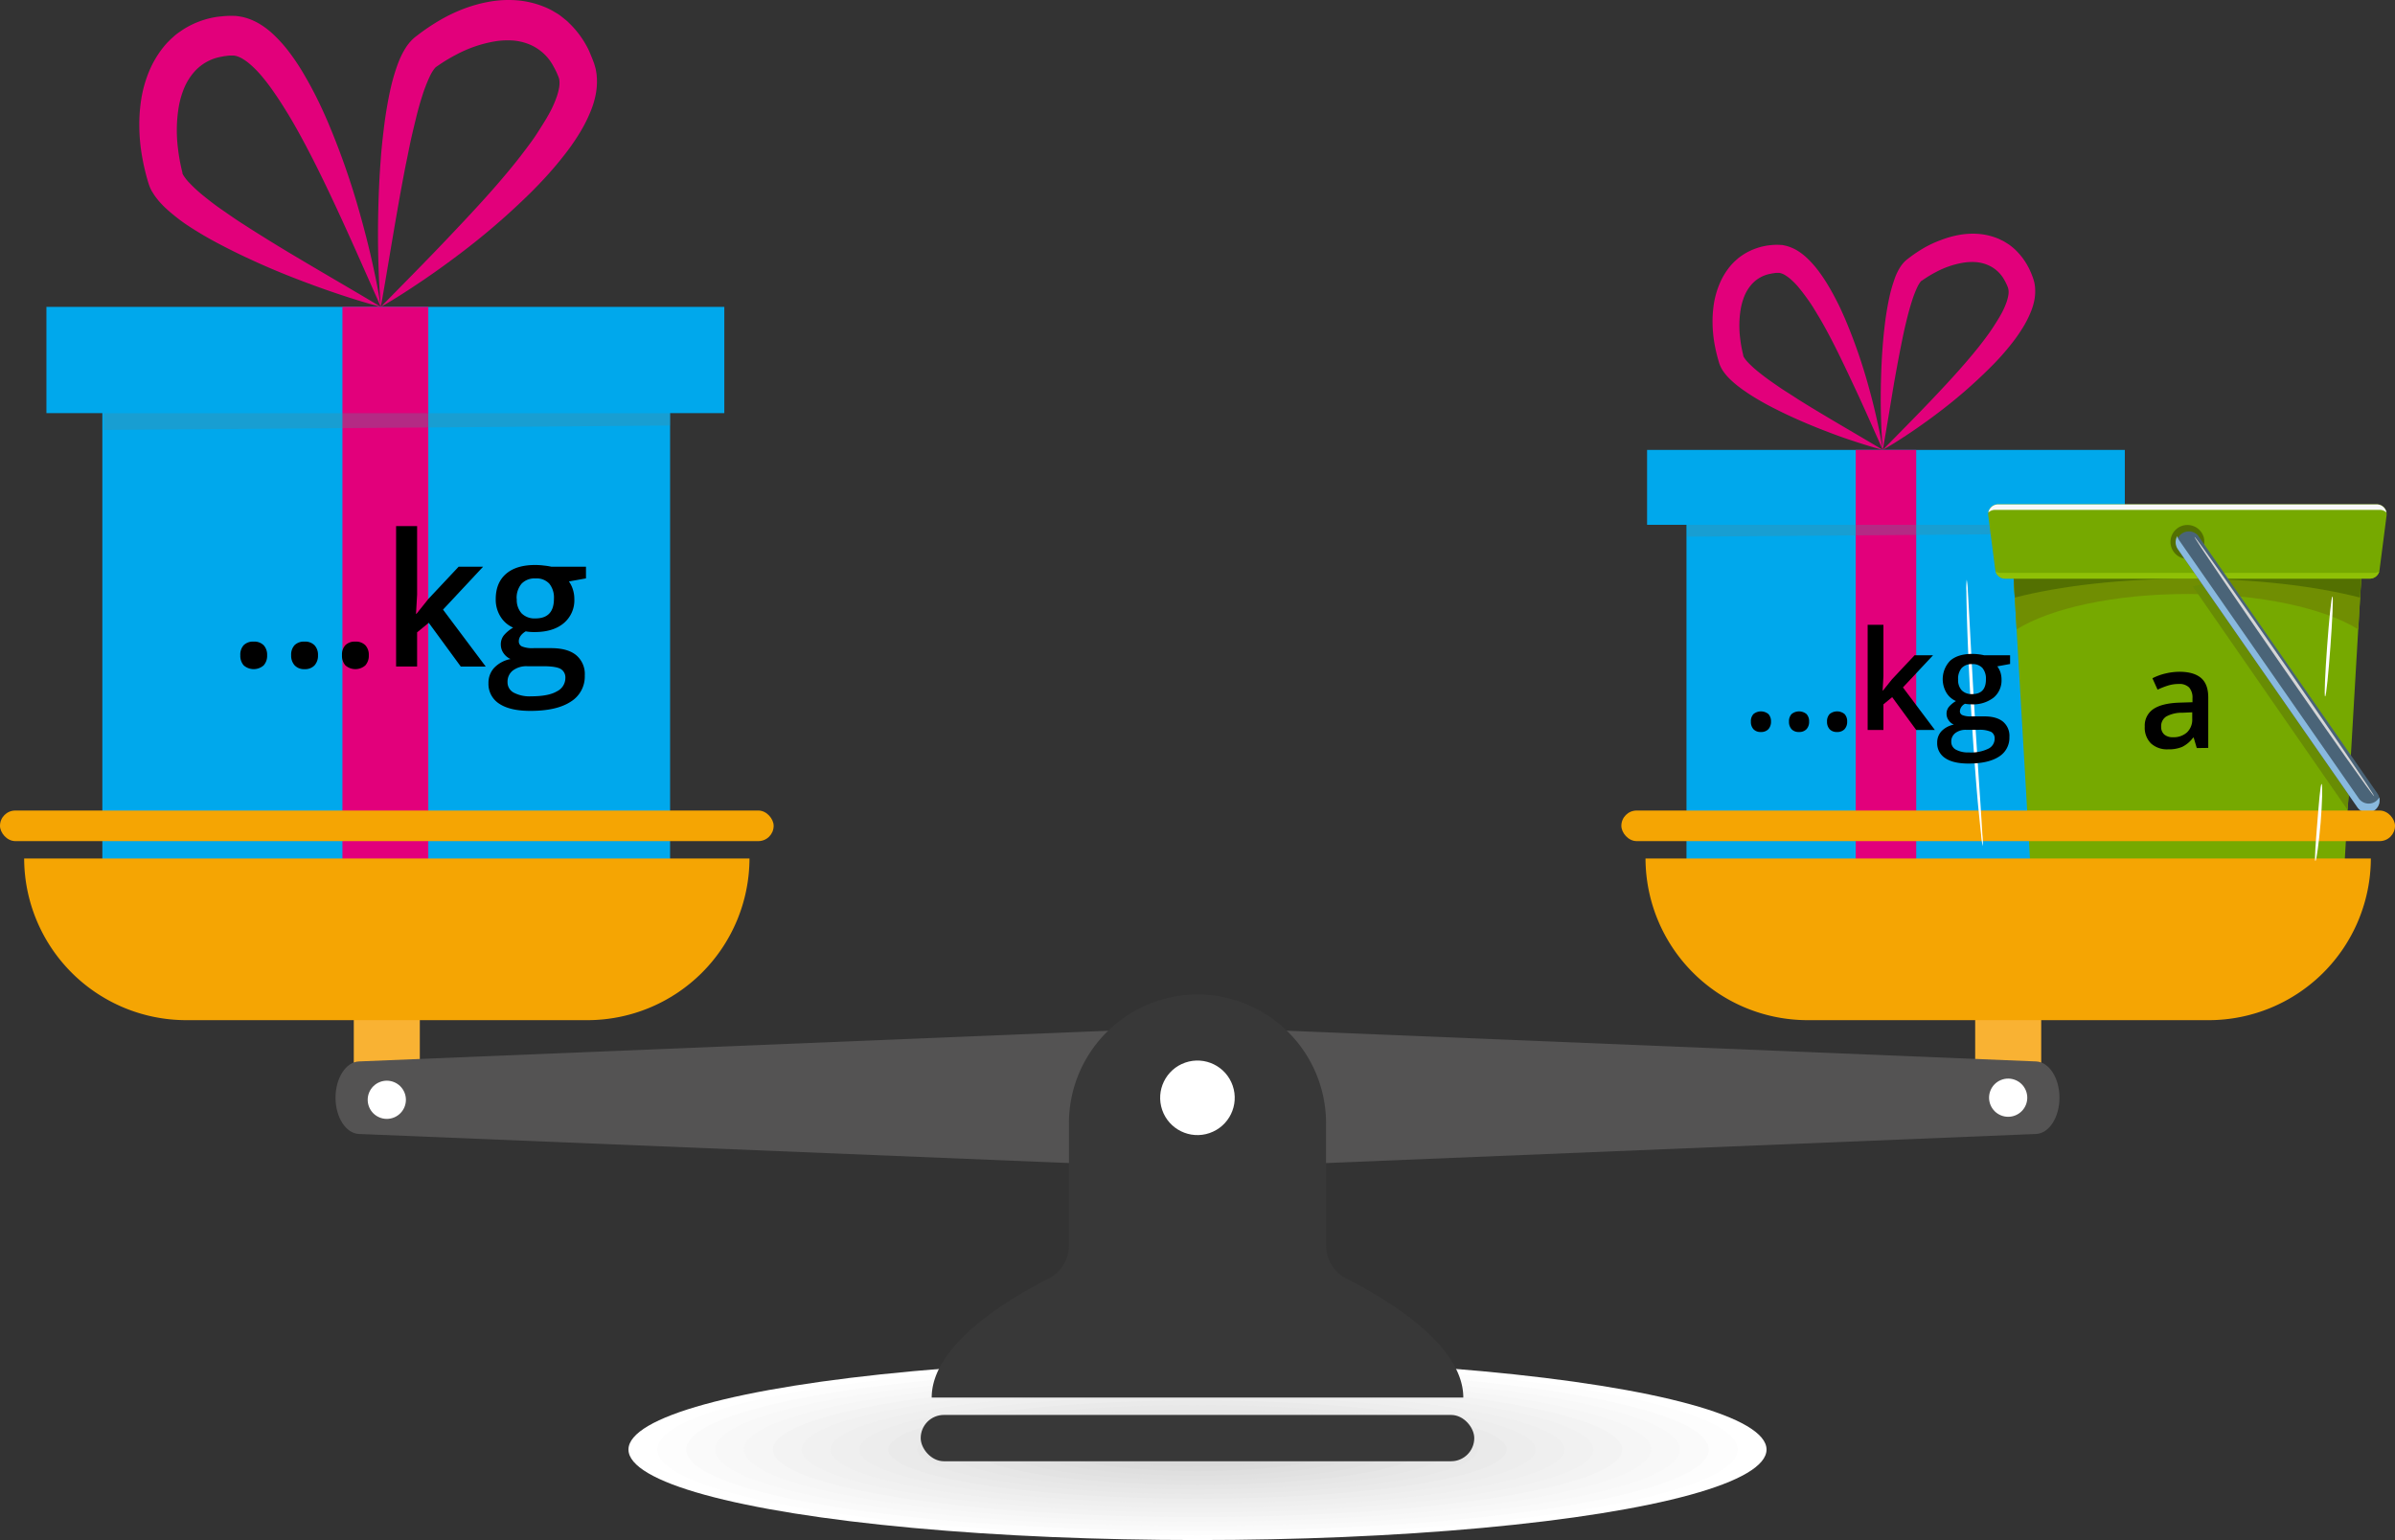<svg xmlns="http://www.w3.org/2000/svg" width="777.34" height="500" viewBox="0 0 777.34 500">
  <rect x="0" y="0" width="777.34" height="500" fill="#333333" stroke="none"/>
  <defs>
    <style>
      .cls-1 {
        isolation: isolate;
      }

      .cls-2 {
        fill: #00a8ec;
      }

      .cls-3 {
        fill: #e2007b;
      }

      .cls-4 {
        fill: #508899;
        opacity: 0.31;
      }

      .cls-5 {
        fill: #e6a901;
      }

      .cls-6 {
        fill: #76a900;
      }

      .cls-7 {
        fill: #708e02;
      }

      .cls-8 {
        fill: #537001;
      }

      .cls-9 {
        fill: #688c04;
      }

      .cls-10 {
        fill: #f7f8fa;
      }

      .cls-10, .cls-14 {
        mix-blend-mode: soft-light;
      }

      .cls-11 {
        fill: #8fc106;
      }

      .cls-12 {
        fill: #4a6478;
      }

      .cls-13 {
        fill: #89b9de;
        mix-blend-mode: multiply;
      }

      .cls-15 {
        fill: #d6d6d6;
      }

      .cls-16 {
        fill: #fff;
      }

      .cls-17 {
        fill: #fdfdfd;
      }

      .cls-18 {
        fill: #fafafa;
      }

      .cls-19 {
        fill: #f8f8f8;
      }

      .cls-20 {
        fill: #f6f6f6;
      }

      .cls-21 {
        fill: #f3f3f3;
      }

      .cls-22 {
        fill: #f1f1f1;
      }

      .cls-23 {
        fill: #efefef;
      }

      .cls-24 {
        fill: #ededed;
      }

      .cls-25 {
        fill: #eaeaea;
      }

      .cls-26 {
        fill: #e8e8e8;
      }

      .cls-27 {
        fill: #e6e6e6;
      }

      .cls-28 {
        fill: #e3e3e3;
      }

      .cls-29 {
        fill: #e1e1e1;
      }

      .cls-30 {
        fill: #dfdfdf;
      }

      .cls-31 {
        fill: #dcdcdc;
      }

      .cls-32 {
        fill: #dadada;
      }

      .cls-33 {
        fill: #f9b233;
      }

      .cls-34 {
        fill: #f5a503;
      }

      .cls-35 {
        fill: #545353;
      }

      .cls-36 {
        fill: #383838;
      }
    </style>
  </defs>
  <title>5.uzdРесурс 1</title>
  <g class="cls-1">
    <g id="Слой_2" data-name="Слой 2">
      <g id="Слой_1-2" data-name="Слой 1">
        <g>
          <rect class="cls-2" x="547.38" y="158.23" width="129.87" height="135.76"/>
          <rect class="cls-2" x="534.59" y="146.07" width="155.06" height="24.32"/>
          <rect class="cls-3" x="602.3" y="146.07" width="19.64" height="147.92"/>
          <polygon class="cls-4" points="677.25 173.22 547.72 174.24 547.72 170.39 677.25 170.39 677.25 173.22"/>
          <path class="cls-3" d="M611.09,146.07c-3.45-.9-6.85-2-10.23-3.11s-6.72-2.37-10.05-3.68-6.63-2.71-9.89-4.23c-1.64-.75-3.26-1.55-4.88-2.37s-3.23-1.67-4.82-2.6-3.18-1.89-4.76-3c-.79-.52-1.57-1.1-2.34-1.7a29.72,29.72,0,0,1-2.33-2,17.45,17.45,0,0,1-2.29-2.58,9.42,9.42,0,0,1-.56-.84l-.27-.47-.26-.53a9.72,9.72,0,0,1-.46-1.2l-.21-.74a49.87,49.87,0,0,1-1.35-5.89,42.7,42.7,0,0,1-.55-6.12,37.45,37.45,0,0,1,.42-6.31A27.9,27.9,0,0,1,558,92.43a23,23,0,0,1,3.47-5.9,15.83,15.83,0,0,1,1.17-1.29c.4-.42.85-.8,1.28-1.19s.92-.73,1.4-1.06a17.21,17.21,0,0,1,1.47-.92,20.36,20.36,0,0,1,6.31-2.26c.54-.11,1.07-.16,1.6-.22s1.07-.09,1.59-.11h.82l1.09.05c.35,0,.7.11,1,.17a8.12,8.12,0,0,1,1,.25,13.86,13.86,0,0,1,3.45,1.59,19.21,19.21,0,0,1,2.69,2.09,32.7,32.7,0,0,1,4.11,4.65,53.48,53.48,0,0,1,3.21,4.9c1,1.67,1.87,3.34,2.72,5s1.62,3.41,2.38,5.13a173.8,173.8,0,0,1,7.41,21.06c1,3.56,1.94,7.15,2.76,10.76S610.54,142.4,611.09,146.07Zm0,0c-3-6.73-5.92-13.43-9-20s-6.14-13.14-9.56-19.38q-1.27-2.34-2.64-4.59c-.89-1.5-1.81-3-2.78-4.39s-2-2.76-3-4a24,24,0,0,0-3.2-3.3,14,14,0,0,0-1.6-1.13,5,5,0,0,0-1.38-.59,3,3,0,0,0-.54-.1h-.23s-.06,0-.1,0H577l-.26,0c-.35,0-.71.05-1,.11a8.18,8.18,0,0,0-1,.17,10.73,10.73,0,0,0-6.48,3.77,13.69,13.69,0,0,0-2.07,3.45,21,21,0,0,0-1.21,4.26,32.78,32.78,0,0,0-.17,9.56,41.23,41.23,0,0,0,.87,4.9l.14.6s0,0,0,.08l0,.09.06.13a3.48,3.48,0,0,0,.17.31,10,10,0,0,0,1.2,1.54,33.23,33.23,0,0,0,3.55,3.24c1.3,1.06,2.67,2.09,4.09,3.08s2.84,2,4.31,2.94,3,1.9,4.43,2.85q4.49,2.81,9.07,5.52C598.75,138.81,604.93,142.37,611.09,146.07Z"/>
          <path class="cls-3" d="M611.09,146.07c-.33-3.7-.49-7.41-.59-11.12s-.09-7.42,0-11.13.25-7.44.54-11.16c.13-1.87.31-3.73.52-5.6s.43-3.74.74-5.62.65-3.76,1.09-5.67c.22-1,.48-1.91.77-2.88s.62-1.94,1-3a18.51,18.51,0,0,1,1.56-3.12c.18-.27.35-.54.58-.83l.33-.42.39-.43a9.69,9.69,0,0,1,.93-.85l.6-.46a47.57,47.57,0,0,1,4.87-3.27A36.13,36.13,0,0,1,629.78,78a33,33,0,0,1,5.82-1.68,25.13,25.13,0,0,1,6.28-.4,21.12,21.12,0,0,1,6.47,1.47c.54.2,1,.48,1.56.73s1,.58,1.5.87,1,.66,1.42,1,.91.73,1.32,1.15a21.58,21.58,0,0,1,4.13,5.48c.27.49.5,1,.73,1.51s.43,1,.62,1.53l.15.38.07.19c0,.07,0,.12.08.22.11.37.21.73.31,1.1s.14.72.2,1.09a9.67,9.67,0,0,1,.1,1.07,15.1,15.1,0,0,1-.29,3.93,20.08,20.08,0,0,1-1,3.34,34.37,34.37,0,0,1-2.83,5.59,53.76,53.76,0,0,1-3.36,4.8q-1.77,2.26-3.65,4.35c-1.25,1.39-2.54,2.73-3.84,4A161.1,161.1,0,0,1,629,134.06c-2.88,2.18-5.81,4.29-8.8,6.3S614.22,144.31,611.09,146.07Zm0,0c5.08-5.19,10.16-10.29,15.11-15.48s9.82-10.42,14.32-15.86c1.12-1.36,2.22-2.73,3.27-4.12s2.08-2.78,3-4.2,1.84-2.86,2.64-4.29a25.46,25.46,0,0,0,1.91-4.26,14,14,0,0,0,.5-2,5.7,5.7,0,0,0,.07-1.56,3.86,3.86,0,0,0-.09-.56.9.9,0,0,1-.08-.23.94.94,0,0,0,0-.1l-.05-.12-.11-.26a9.89,9.89,0,0,0-.44-1c-.16-.32-.31-.65-.49-.94A11,11,0,0,0,645.09,86a12.36,12.36,0,0,0-3.81-.9,18,18,0,0,0-4.24.22,29.14,29.14,0,0,0-8.69,3,40.77,40.77,0,0,0-4.13,2.49l-.49.34s0,0-.07,0a.18.18,0,0,1-.07.05l-.09.11a2.28,2.28,0,0,0-.23.27,10.07,10.07,0,0,0-1,1.69,36.2,36.2,0,0,0-1.75,4.58c-.52,1.63-1,3.33-1.42,5s-.85,3.47-1.23,5.23-.73,3.54-1.09,5.32c-.7,3.56-1.35,7.16-2,10.77C613.55,131.5,612.39,138.77,611.09,146.07Z"/>
          <rect class="cls-2" x="33.22" y="116.88" width="184.27" height="192.63"/>
          <rect class="cls-2" x="15.07" y="99.63" width="220.02" height="34.5"/>
          <rect class="cls-3" x="111.14" y="99.63" width="27.87" height="209.88"/>
          <polygon class="cls-4" points="217.48 138.16 33.69 139.6 33.69 134.13 217.48 134.13 217.48 138.16"/>
          <path class="cls-3" d="M123.61,99.63c-4.9-1.28-9.72-2.79-14.51-4.41S99.55,91.85,94.83,90s-9.4-3.85-14-6c-2.33-1.06-4.63-2.19-6.92-3.36S69.29,78.26,67,76.94s-4.51-2.68-6.75-4.19C59.16,72,58.06,71.18,57,70.33s-2.2-1.79-3.3-2.82a26,26,0,0,1-3.26-3.66c-.27-.38-.53-.75-.79-1.2L49.23,62l-.37-.75a13.56,13.56,0,0,1-.65-1.71l-.31-1A75.06,75.06,0,0,1,46,50.13a59.47,59.47,0,0,1-.78-8.69,53.18,53.18,0,0,1,.58-8.95,40,40,0,0,1,2.46-9,32.69,32.69,0,0,1,4.92-8.36,22.35,22.35,0,0,1,1.67-1.84c.57-.6,1.21-1.14,1.82-1.69s1.29-1,2-1.5a22.8,22.8,0,0,1,2.09-1.31,28.39,28.39,0,0,1,8.95-3.2A22.66,22.66,0,0,1,72,5.31c.76-.1,1.5-.13,2.25-.16l.56,0h.6c.52,0,1,0,1.55.07s1,.15,1.49.24.94.23,1.42.35a19.84,19.84,0,0,1,4.89,2.27A25.65,25.65,0,0,1,88.54,11a46.13,46.13,0,0,1,5.83,6.6,71.62,71.62,0,0,1,4.56,7c1.38,2.36,2.66,4.74,3.86,7.15s2.31,4.83,3.37,7.27a245.46,245.46,0,0,1,10.52,29.88c1.43,5.06,2.76,10.15,3.92,15.28S122.82,94.42,123.61,99.63Zm0,0c-4.26-9.55-8.4-19.06-12.71-28.44S102.18,52.55,97.33,43.7c-1.21-2.21-2.45-4.39-3.74-6.51S91,33,89.64,31,86.85,27,85.39,25.25a34.33,34.33,0,0,0-4.55-4.67A17.21,17.21,0,0,0,78.58,19a8.33,8.33,0,0,0-2-.84,6.52,6.52,0,0,0-.77-.13,1.82,1.82,0,0,1-.33,0,.61.61,0,0,0-.14,0l-.19,0-.38,0a12,12,0,0,0-1.48.15,13.33,13.33,0,0,0-1.43.24,15.13,15.13,0,0,0-9.18,5.35,19.15,19.15,0,0,0-2.94,4.9,28.57,28.57,0,0,0-1.72,6,46.53,46.53,0,0,0-.25,13.57,59.56,59.56,0,0,0,1.24,7l.2.84s0,0,0,.12a.5.5,0,0,1,0,.13l.1.19a4.8,4.8,0,0,0,.23.43,15,15,0,0,0,1.71,2.19,47.28,47.28,0,0,0,5,4.6c1.84,1.5,3.8,3,5.8,4.37s4,2.81,6.12,4.17,4.18,2.7,6.29,4q6.36,4,12.87,7.83C106.1,89.34,114.87,94.38,123.61,99.63Z"/>
          <path class="cls-3" d="M123.61,99.63c-.47-5.25-.7-10.51-.83-15.77s-.13-10.53,0-15.8.35-10.55.76-15.84q.28-4,.74-7.94c.3-2.65.62-5.31,1.06-8s.92-5.34,1.54-8c.31-1.35.68-2.71,1.09-4.08s.87-2.76,1.44-4.19a26.87,26.87,0,0,1,2.22-4.42,14,14,0,0,1,.82-1.18l.47-.6.56-.61A13.08,13.08,0,0,1,134.78,12l.85-.65a66.6,66.6,0,0,1,6.9-4.65A52.49,52.49,0,0,1,150.12,3,46.3,46.3,0,0,1,158.39.63,35.54,35.54,0,0,1,167.3.07a29.83,29.83,0,0,1,9.18,2.08,23.37,23.37,0,0,1,2.21,1c.73.37,1.42.82,2.13,1.23s1.36.94,2,1.46,1.29,1,1.87,1.62a30.62,30.62,0,0,1,5.86,7.77c.4.7.71,1.43,1,2.14s.61,1.45.88,2.17l.21.55.1.27a1.93,1.93,0,0,1,.11.32c.16.51.31,1,.45,1.55s.19,1,.28,1.54.1,1,.15,1.52a22.21,22.21,0,0,1-.42,5.58,28.25,28.25,0,0,1-1.4,4.74,48.32,48.32,0,0,1-4,7.94,72.75,72.75,0,0,1-4.77,6.8c-1.67,2.15-3.4,4.2-5.17,6.18s-3.6,3.88-5.45,5.74a230.85,230.85,0,0,1-23.47,20.28c-4.1,3.1-8.25,6.09-12.49,8.94S128.05,97.13,123.61,99.63Zm0,0c7.21-7.36,14.42-14.6,21.44-22S159,62.88,165.36,55.16q2.4-2.88,4.64-5.85c1.5-2,3-3.94,4.31-6s2.61-4.05,3.74-6.08a35.3,35.3,0,0,0,2.71-6,20.2,20.2,0,0,0,.71-2.77,8.62,8.62,0,0,0,.1-2.21,5.57,5.57,0,0,0-.13-.8,1.21,1.21,0,0,1-.11-.32l-.06-.14-.07-.18-.15-.36a15.25,15.25,0,0,0-.63-1.42c-.23-.45-.44-.91-.7-1.33a15.57,15.57,0,0,0-7.87-7.28,17.79,17.79,0,0,0-5.4-1.27,25.7,25.7,0,0,0-6,.31,41.22,41.22,0,0,0-12.32,4.25,54.34,54.34,0,0,0-5.87,3.53l-.69.47s0,0-.1.07a.39.39,0,0,1-.1.08l-.14.16a4.6,4.6,0,0,0-.31.37,14.21,14.21,0,0,0-1.42,2.41A50.83,50.83,0,0,0,137,31.29c-.75,2.32-1.41,4.73-2,7.17s-1.2,4.92-1.74,7.42-1,5-1.55,7.55q-1.48,7.59-2.81,15.28C127.09,79,125.45,89.27,123.61,99.63Z"/>
          <ellipse class="cls-5" cx="708.69" cy="290.18" rx="41.01" ry="1.11"/>
          <path class="cls-6" d="M754.41,290.26H665.52a6.34,6.34,0,0,1-6.33-6l-5.86-100.47H766.6l-5.86,100.47A6.34,6.34,0,0,1,754.41,290.26Z"/>
          <path class="cls-7" d="M710,192.85c23.72,0,44.42,4.62,55.43,11.49l1.2-20.52H653.33l1.2,20.52C665.54,197.47,686.24,192.85,710,192.85Z"/>
          <path class="cls-8" d="M710,187.9c21.64,0,41.33,2.33,56,6.12l.6-10.2H653.33l.6,10.2C668.63,190.23,688.32,187.9,710,187.9Z"/>
          <polygon class="cls-9" points="711.7 190.39 761.89 262.85 762.77 254.54 717.53 188.97 711.7 190.39"/>
          <path class="cls-6" d="M769.15,187.85H650.78A3.21,3.21,0,0,1,647.6,185l-2.28-17.66a3.21,3.21,0,0,1,3.19-3.62H771.42a3.21,3.21,0,0,1,3.19,3.62L772.33,185A3.21,3.21,0,0,1,769.15,187.85Z"/>
          <path class="cls-10" d="M647.55,165.54H772.38a3.21,3.21,0,0,1,2.2.86,3.21,3.21,0,0,0-3.16-2.64H648.51a3.21,3.21,0,0,0-3.16,2.64A3.21,3.21,0,0,1,647.55,165.54Z"/>
          <path class="cls-11" d="M770.52,186H649.41a3.25,3.25,0,0,1-1.72-.48,3.22,3.22,0,0,0,3.09,2.35H769.15a3.21,3.21,0,0,0,3.09-2.35A3.25,3.25,0,0,1,770.52,186Z"/>
          <circle class="cls-8" cx="709.97" cy="175.94" r="5.5"/>
          <path class="cls-12" d="M768.4,263.82a3.94,3.94,0,0,1-3.25-1.7l-58.3-83.83a4,4,0,0,1,6.49-4.52l58.3,83.84a3.94,3.94,0,0,1-1,5.5A3.89,3.89,0,0,1,768.4,263.82Z"/>
          <path class="cls-13" d="M771.06,260.19a3.94,3.94,0,0,1-5.5-1l-58.31-83.83a4,4,0,0,1-.58-1.3,3.94,3.94,0,0,0,.18,4.22l58.3,83.83a3.94,3.94,0,0,0,3.25,1.7,3.89,3.89,0,0,0,2.25-.71,4,4,0,0,0,1.58-4.2A4,4,0,0,1,771.06,260.19Z"/>
          <g class="cls-14">
            <path class="cls-15" d="M770.56,258.49c-.55.38-58.85-83.81-58.3-84.19S771.1,258.11,770.56,258.49Z"/>
          </g>
          <g>
            <ellipse class="cls-16" cx="388.67" cy="470.62" rx="184.69" ry="29.38"/>
            <ellipse class="cls-17" cx="388.67" cy="470.62" rx="175.32" ry="27.89"/>
            <ellipse class="cls-18" cx="388.67" cy="470.62" rx="165.95" ry="26.4"/>
            <ellipse class="cls-19" cx="388.67" cy="470.62" rx="156.57" ry="24.91"/>
            <ellipse class="cls-20" cx="388.67" cy="470.62" rx="147.2" ry="23.42"/>
            <ellipse class="cls-21" cx="388.67" cy="470.62" rx="137.83" ry="21.93"/>
            <ellipse class="cls-22" cx="388.67" cy="470.62" rx="128.46" ry="20.44"/>
            <ellipse class="cls-23" cx="388.67" cy="470.62" rx="119.09" ry="18.95"/>
            <ellipse class="cls-24" cx="388.67" cy="470.62" rx="109.71" ry="17.45"/>
            <ellipse class="cls-25" cx="388.67" cy="470.62" rx="100.34" ry="15.96"/>
            <ellipse class="cls-26" cx="388.67" cy="470.62" rx="90.97" ry="14.47"/>
            <ellipse class="cls-27" cx="388.67" cy="470.62" rx="81.6" ry="12.98"/>
            <ellipse class="cls-28" cx="388.67" cy="470.62" rx="72.23" ry="11.49"/>
            <ellipse class="cls-29" cx="388.67" cy="470.62" rx="62.86" ry="10"/>
            <ellipse class="cls-30" cx="388.67" cy="470.62" rx="53.48" ry="8.51"/>
            <ellipse class="cls-31" cx="388.67" cy="470.62" rx="44.11" ry="7.02"/>
            <ellipse class="cls-32" cx="388.67" cy="470.62" rx="34.74" ry="5.53"/>
          </g>
          <path class="cls-33" d="M125.55,361.2h0a10.76,10.76,0,0,1-10.72-10.72V316.65a10.76,10.76,0,0,1,10.72-10.72h0a10.75,10.75,0,0,1,10.71,10.72v33.83A10.75,10.75,0,0,1,125.55,361.2Z"/>
          <path class="cls-33" d="M651.79,361.2h0a10.75,10.75,0,0,1-10.71-10.72V316.65a10.75,10.75,0,0,1,10.71-10.72h0a10.76,10.76,0,0,1,10.72,10.72v33.83A10.76,10.76,0,0,1,651.79,361.2Z"/>
          <g>
            <path class="cls-34" d="M243.26,278.72a52.64,52.64,0,0,1-52.49,52.49H60.33A52.64,52.64,0,0,1,7.84,278.72Z"/>
            <rect class="cls-34" y="263.15" width="251.1" height="9.93" rx="4.97" ry="4.97"/>
          </g>
          <g>
            <path class="cls-34" d="M769.5,278.72A52.64,52.64,0,0,1,717,331.21H586.57a52.64,52.64,0,0,1-52.49-52.49Z"/>
            <rect class="cls-34" x="526.24" y="263.15" width="251.1" height="9.93" rx="4.97" ry="4.97"/>
          </g>
          <path class="cls-35" d="M668.44,356.38h0c0,6.38-3.37,11.61-7.6,11.78L388.67,379.31,116.5,368.16c-4.23-.17-7.6-5.4-7.6-11.78h0c0-6.38,3.37-11.6,7.6-11.77l272.17-11.16,272.17,11.16C665.07,344.78,668.44,350,668.44,356.38Z"/>
          <circle class="cls-16" cx="125.55" cy="357.06" r="6.2" transform="translate(-127.09 75.23) rotate(-22.5)"/>
          <circle class="cls-16" cx="651.79" cy="356.38" r="6.2" transform="translate(-86.77 276.56) rotate(-22.5)"/>
          <path class="cls-36" d="M437.07,415.16a12.16,12.16,0,0,1-6.67-10.85V364.58a41.85,41.85,0,0,0-41.73-41.73h0a41.85,41.85,0,0,0-41.73,41.73v39.73a12.16,12.16,0,0,1-6.67,10.85c-12.43,6.27-37.87,21.24-37.87,38.58H474.94C474.94,436.4,449.5,421.43,437.07,415.16Z"/>
          <circle class="cls-16" cx="388.67" cy="356.38" r="12.1" transform="translate(-94.98 146.25) rotate(-19.03)"/>
          <line class="cls-16" x1="301.84" y1="388.3" x2="301.84" y2="388.3"/>
          <rect class="cls-36" x="298.83" y="459.38" width="179.67" height="15.04" rx="7.52" ry="7.52"/>
          <g class="cls-14">
            <path class="cls-16" d="M754.66,226.1c-.72,0,1.66-32.49,2.37-32.43S755.38,226.15,754.66,226.1Z"/>
            <path class="cls-16" d="M751.5,279.51c-.36,0,.13-6.28.63-12.52s1-12.47,1.38-12.46.21,6.3-.31,12.55S751.86,279.55,751.5,279.51Z"/>
            <path class="cls-16" d="M643.55,274.71A21,21,0,0,1,643,271c-.26-2.36-.6-5.73-1-9.77-.72-8.1-1.53-18.9-2.18-29.72s-1.13-21.64-1.38-29.76c-.13-4.06-.2-7.44-.22-9.82a21,21,0,0,1,.11-3.72,21.52,21.52,0,0,1,.37,3.71c.15,2.36.33,5.74.55,9.8.43,8.11,1,18.92,1.65,29.73s1.36,21.61,1.91,29.72c.26,4.05.48,7.42.61,9.79A21.26,21.26,0,0,1,643.55,274.71Z"/>
          </g>
        </g>
        <g>
          <path d="M78,212.73a4.52,4.52,0,0,1,1.11-3.28,4.33,4.33,0,0,1,3.23-1.14,4.25,4.25,0,0,1,3.25,1.19,4.54,4.54,0,0,1,1.11,3.23,4.62,4.62,0,0,1-1.13,3.3,4.9,4.9,0,0,1-6.46,0A4.68,4.68,0,0,1,78,212.73Z"/>
          <path d="M94.5,212.73a4.53,4.53,0,0,1,1.12-3.28,4.29,4.29,0,0,1,3.22-1.14,4.24,4.24,0,0,1,3.25,1.19,4.5,4.5,0,0,1,1.12,3.23,4.67,4.67,0,0,1-1.13,3.3,4.2,4.2,0,0,1-3.24,1.22A4.13,4.13,0,0,1,95.62,216,4.69,4.69,0,0,1,94.5,212.73Z"/>
          <path d="M111,212.73a4.52,4.52,0,0,1,1.11-3.28,4.31,4.31,0,0,1,3.23-1.14,4.27,4.27,0,0,1,3.25,1.19,4.54,4.54,0,0,1,1.11,3.23,4.67,4.67,0,0,1-1.13,3.3,4.9,4.9,0,0,1-6.46,0A4.68,4.68,0,0,1,111,212.73Z"/>
          <path d="M135.17,199.29l3.9-4.87L148.85,184h7.94l-13,13.92,13.86,18.49h-8.09l-10.4-14.21-3.78,3.1V216.4h-6.82V170.81h6.82v22.24l-.35,6.24Z"/>
          <path d="M190.19,184v3.78l-5.54,1a8.73,8.73,0,0,1,1.26,2.52,10,10,0,0,1,.5,3.16,9.67,9.67,0,0,1-3.46,7.88q-3.45,2.88-9.52,2.87a15.14,15.14,0,0,1-2.81-.23c-1.49.92-2.23,2-2.23,3.22a1.79,1.79,0,0,0,1,1.67,9,9,0,0,0,3.82.56h5.66c3.57,0,6.29.76,8.14,2.28a8,8,0,0,1,2.79,6.6,9.59,9.59,0,0,1-4.54,8.49q-4.55,3-13.13,3-6.61,0-10.11-2.34a7.59,7.59,0,0,1-3.48-6.68,7.11,7.11,0,0,1,1.89-5,10,10,0,0,1,5.28-2.82,5.37,5.37,0,0,1-2.27-1.89,4.83,4.83,0,0,1-.89-2.74,4.7,4.7,0,0,1,1-3.08,11.84,11.84,0,0,1,3-2.49,9,9,0,0,1-4.08-3.53,10.34,10.34,0,0,1-1.57-5.73c0-3.51,1.11-6.24,3.32-8.17s5.38-2.9,9.48-2.9a22.59,22.59,0,0,1,2.89.19A20.8,20.8,0,0,1,179,184Zm-25.46,37.45a3.78,3.78,0,0,0,2,3.42,11,11,0,0,0,5.64,1.2c3.75,0,6.54-.53,8.37-1.61a4.82,4.82,0,0,0,2.76-4.27,3.21,3.21,0,0,0-1.51-3q-1.51-.88-5.61-.89h-5.22a7.31,7.31,0,0,0-4.7,1.39A4.57,4.57,0,0,0,164.73,221.44Zm3-27a6.5,6.5,0,0,0,1.57,4.69,5.92,5.92,0,0,0,4.49,1.64q6,0,6-6.39a7.2,7.2,0,0,0-1.48-4.87,5.61,5.61,0,0,0-4.5-1.72,5.79,5.79,0,0,0-4.52,1.7A7.11,7.11,0,0,0,167.69,194.48Z"/>
        </g>
        <g>
          <path d="M568.28,234.29a3.37,3.37,0,0,1,.84-2.46,3.83,3.83,0,0,1,4.85,0,3.42,3.42,0,0,1,.84,2.43,3.54,3.54,0,0,1-.85,2.48,3.17,3.17,0,0,1-2.43.91,3.12,3.12,0,0,1-2.41-.9A3.51,3.51,0,0,1,568.28,234.29Z"/>
          <path d="M580.65,234.29a3.37,3.37,0,0,1,.84-2.46,3.83,3.83,0,0,1,4.85,0,3.42,3.42,0,0,1,.84,2.43,3.49,3.49,0,0,1-.85,2.48,3.17,3.17,0,0,1-2.43.91,3.12,3.12,0,0,1-2.41-.9A3.51,3.51,0,0,1,580.65,234.29Z"/>
          <path d="M593,234.29a3.37,3.37,0,0,1,.84-2.46,3.83,3.83,0,0,1,4.85,0,3.42,3.42,0,0,1,.84,2.43,3.49,3.49,0,0,1-.85,2.48,3.17,3.17,0,0,1-2.43.91,3.12,3.12,0,0,1-2.41-.9A3.51,3.51,0,0,1,593,234.29Z"/>
          <path d="M611.15,224.21l2.92-3.65,7.34-7.82h6l-9.78,10.44L628,237h-6.06l-7.8-10.66-2.84,2.33V237h-5.12V202.85h5.12v16.68l-.26,4.68Z"/>
          <path d="M652.41,212.74v2.83l-4.15.77a6.68,6.68,0,0,1,1,1.89,7.44,7.44,0,0,1,.37,2.37,7.25,7.25,0,0,1-2.59,5.91,10.83,10.83,0,0,1-7.14,2.16,11.29,11.29,0,0,1-2.11-.18,2.9,2.9,0,0,0-1.67,2.42,1.34,1.34,0,0,0,.78,1.25,6.67,6.67,0,0,0,2.86.42H644q4,0,6.1,1.71a6,6,0,0,1,2.09,5,7.19,7.19,0,0,1-3.4,6.37q-3.42,2.23-9.85,2.24-5,0-7.58-1.76a5.68,5.68,0,0,1-2.61-5,5.36,5.36,0,0,1,1.41-3.77,7.71,7.71,0,0,1,4-2.12,3.8,3.8,0,0,1-1.7-1.41,3.56,3.56,0,0,1-.67-2.06,3.48,3.48,0,0,1,.77-2.3,8.7,8.7,0,0,1,2.28-1.87,6.75,6.75,0,0,1-3.06-2.65A8.64,8.64,0,0,1,633,214.47q2.51-2.17,7.11-2.17a18.48,18.48,0,0,1,2.17.14,15.07,15.07,0,0,1,1.7.3Zm-19.09,28.08a2.83,2.83,0,0,0,1.51,2.57,8.25,8.25,0,0,0,4.22.9,12.74,12.74,0,0,0,6.29-1.21,3.6,3.6,0,0,0,2.06-3.21,2.4,2.4,0,0,0-1.13-2.25,9.13,9.13,0,0,0-4.2-.67h-3.92a5.45,5.45,0,0,0-3.52,1.05A3.41,3.41,0,0,0,633.32,240.82Zm2.22-20.22a4.9,4.9,0,0,0,1.17,3.52,4.47,4.47,0,0,0,3.38,1.23q4.49,0,4.48-4.79a5.45,5.45,0,0,0-1.11-3.66,4.2,4.2,0,0,0-3.37-1.28,4.35,4.35,0,0,0-3.4,1.27A5.35,5.35,0,0,0,635.54,220.6Z"/>
        </g>
        <path d="M713,242.87l-1-3.39h-.18a9.86,9.86,0,0,1-3.54,3,11.08,11.08,0,0,1-4.57.8,7.74,7.74,0,0,1-5.59-1.93,7.23,7.23,0,0,1-2-5.47,6.44,6.44,0,0,1,2.79-5.67q2.79-1.9,8.51-2.09l4.19-.13v-1.29a5,5,0,0,0-1.08-3.49,4.45,4.45,0,0,0-3.38-1.15,11.55,11.55,0,0,0-3.58.55,25.58,25.58,0,0,0-3.29,1.3l-1.67-3.7a18.3,18.3,0,0,1,4.32-1.57,19.9,19.9,0,0,1,4.44-.54q4.63,0,7,2c1.58,1.34,2.36,3.46,2.36,6.35v16.37Zm-7.69-3.52a6.39,6.39,0,0,0,4.52-1.57,5.73,5.73,0,0,0,1.7-4.41v-2.11l-3.12.14a10.57,10.57,0,0,0-5.31,1.22,3.7,3.7,0,0,0-1.66,3.32,3.26,3.26,0,0,0,1,2.52A4.16,4.16,0,0,0,705.32,239.35Z"/>
      </g>
    </g>
  </g>
</svg>
